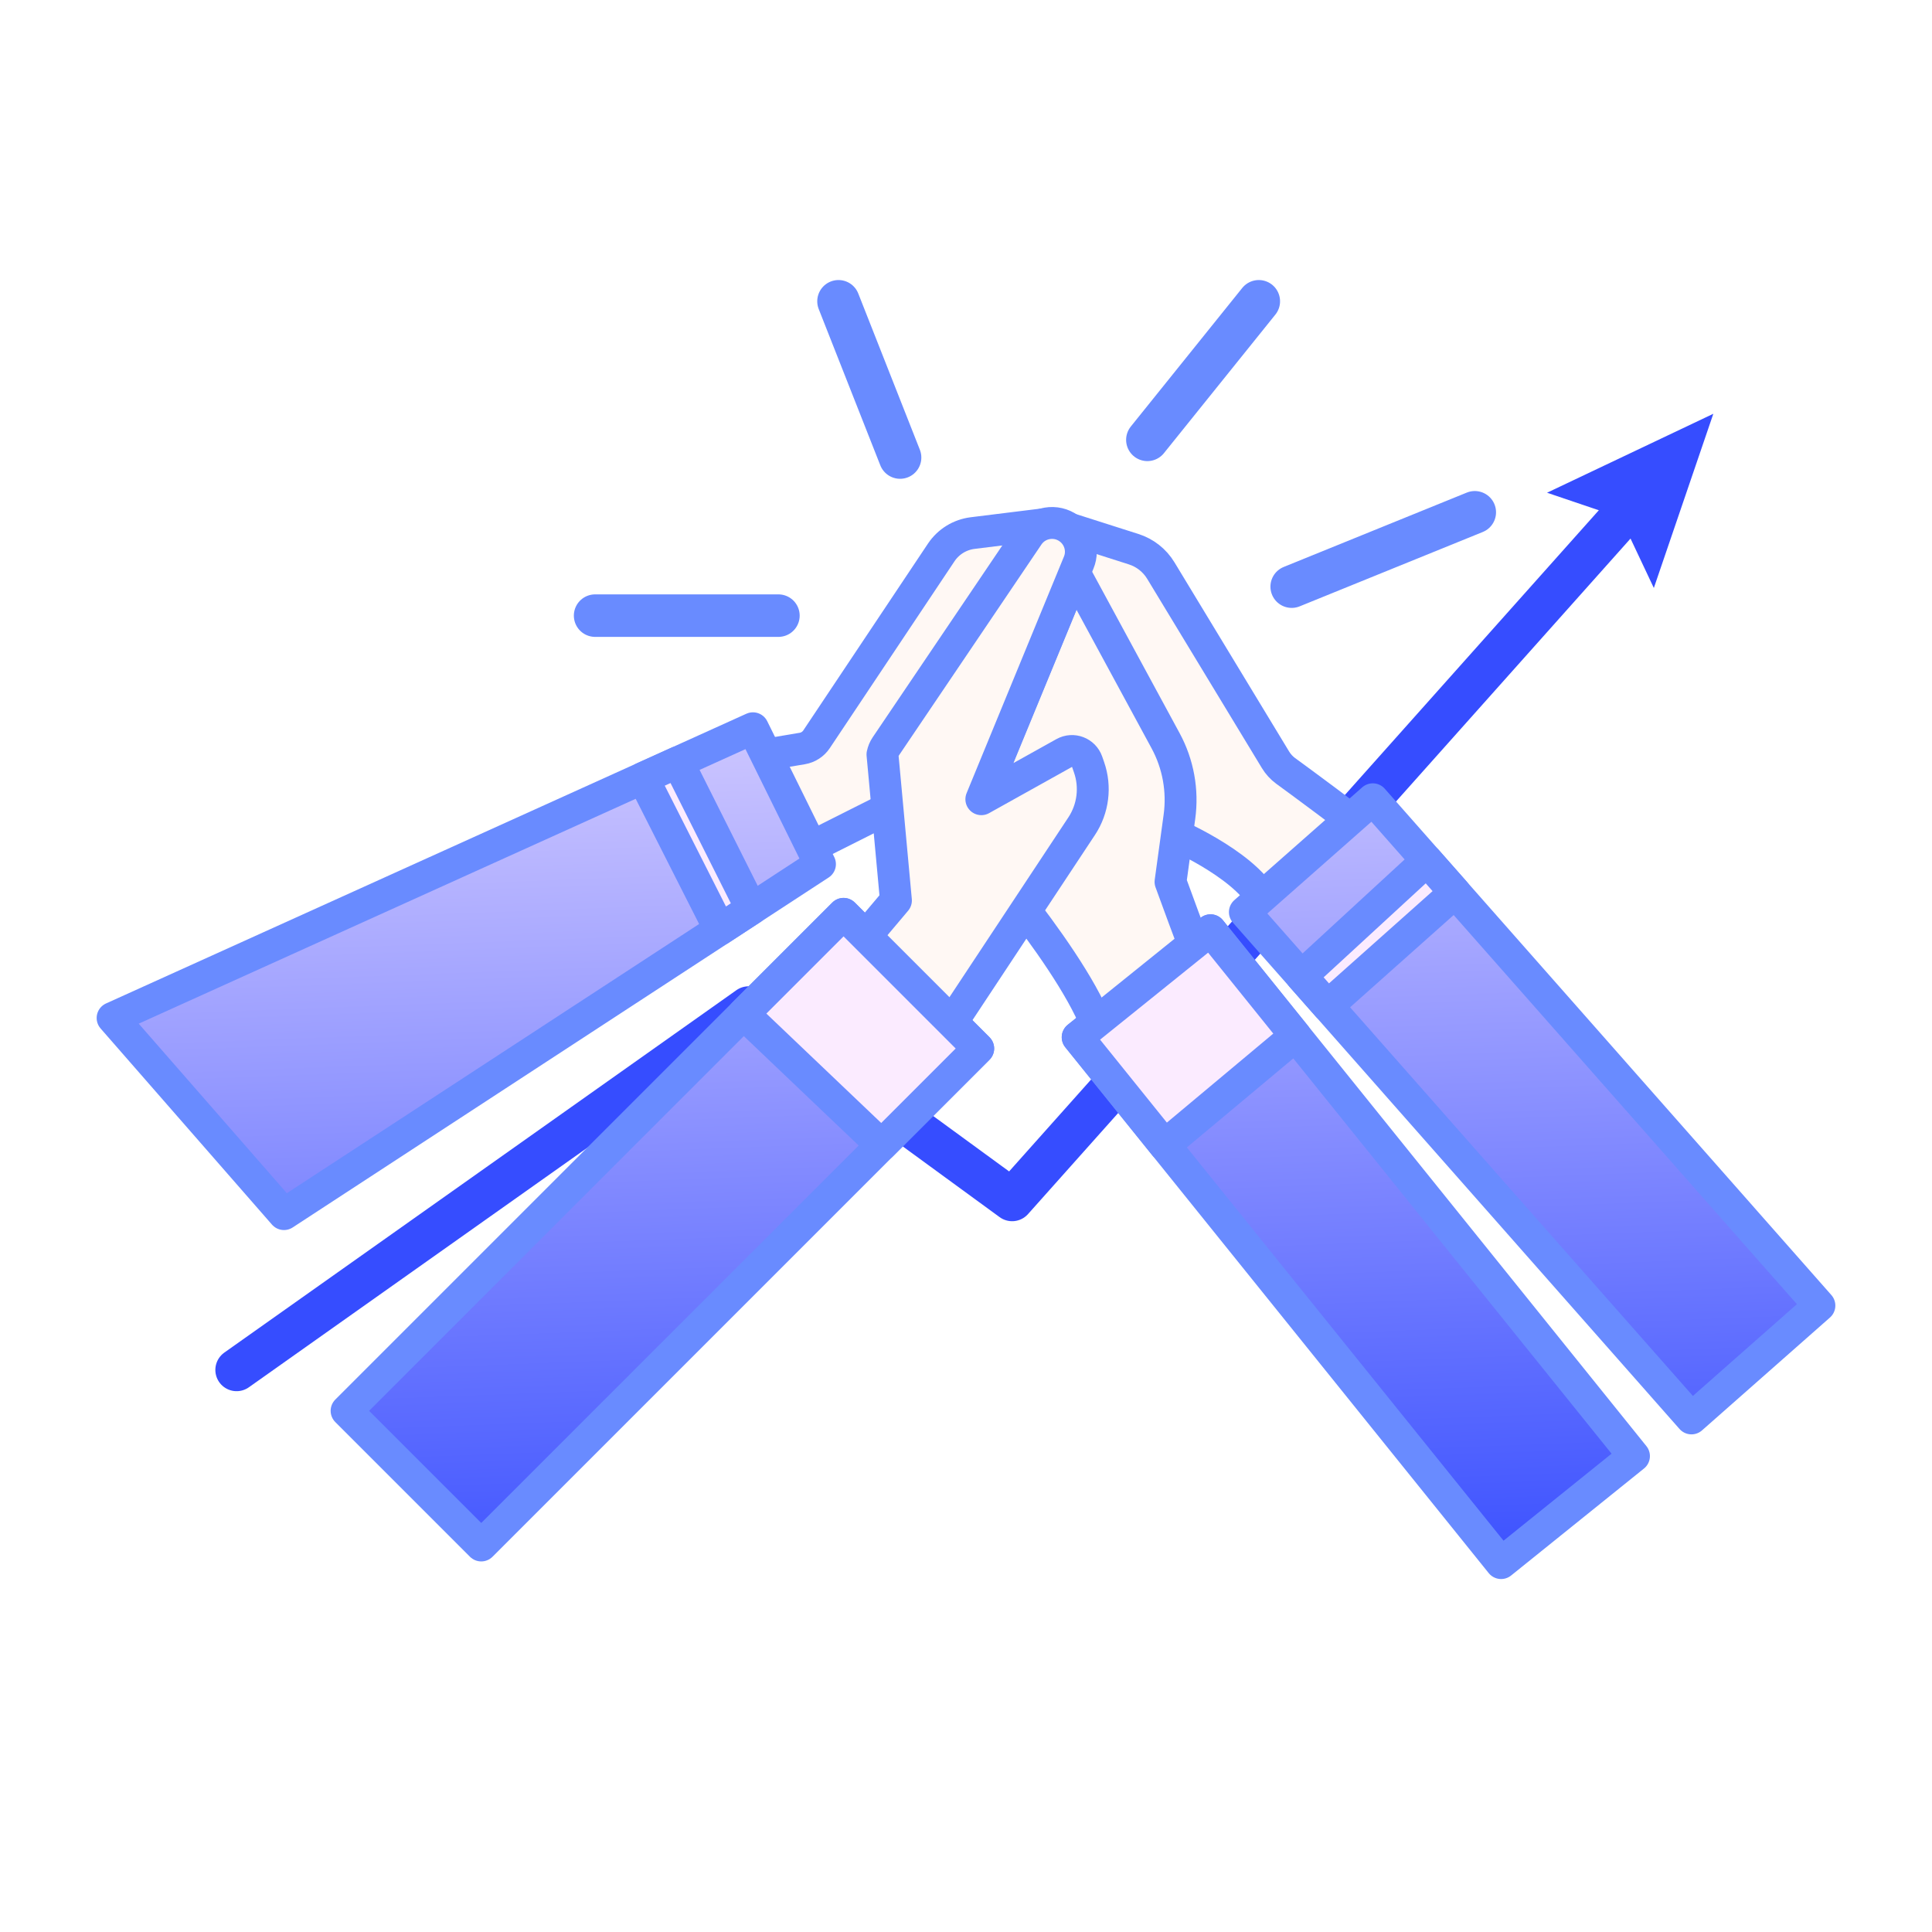 <?xml version="1.0" encoding="UTF-8"?><svg id="Layer_12" xmlns="http://www.w3.org/2000/svg" xmlns:xlink="http://www.w3.org/1999/xlink" viewBox="0 0 200 200"><defs><style>.cls-1{stroke:url(#New_Pattern_Swatch_7-3);}.cls-1,.cls-2,.cls-3,.cls-4,.cls-5,.cls-6,.cls-7,.cls-8,.cls-9,.cls-10,.cls-11{stroke-linecap:round;stroke-linejoin:round;}.cls-1,.cls-2,.cls-3,.cls-6,.cls-10{stroke-width:4px;}.cls-1,.cls-2,.cls-3,.cls-6,.cls-10,.cls-12{fill:none;}.cls-2{stroke:url(#New_Pattern_Swatch_7-4);}.cls-3{stroke:url(#New_Pattern_Swatch_7-2);}.cls-4{fill:url(#linear-gradient-3);}.cls-4,.cls-5,.cls-7,.cls-8,.cls-9,.cls-10,.cls-11{stroke:url(#New_Pattern_Swatch_7);}.cls-4,.cls-5,.cls-7,.cls-8,.cls-9,.cls-11{stroke-width:3px;}.cls-13{fill:#698bff;}.cls-14{fill:#fbebff;}.cls-5{fill:url(#linear-gradient-4);}.cls-6{stroke:url(#New_Pattern_Swatch_6);}.cls-7{fill:url(#New_Pattern_Swatch_10);}.cls-8{fill:url(#linear-gradient);}.cls-9{fill:url(#linear-gradient-2);}.cls-15{fill:#364dff;}.cls-16{fill:#fff8f4;}.cls-11{fill:url(#New_Pattern_Swatch_9);}.cls-17{fill:url(#New_Pattern_Swatch_6);}</style><pattern id="New_Pattern_Swatch_6" x="0" y="0" width="126" height="126" patternTransform="translate(7312.792 7579.686) scale(1.1)" patternUnits="userSpaceOnUse" viewBox="0 0 126 126"><g><rect class="cls-12" width="126" height="126"/><rect class="cls-15" width="126" height="126"/></g></pattern><pattern id="New_Pattern_Swatch_10" x="0" y="0" width="126" height="126" patternTransform="translate(3952.492 4116.45) scale(.664)" patternUnits="userSpaceOnUse" viewBox="0 0 126 126"><g><rect class="cls-12" width="126" height="126"/><rect class="cls-16" width="126" height="126"/></g></pattern><pattern id="New_Pattern_Swatch_7" x="0" y="0" width="126" height="126" patternTransform="translate(7312.792 7579.686) scale(1.1)" patternUnits="userSpaceOnUse" viewBox="0 0 126 126"><g><rect class="cls-12" width="126" height="126"/><rect class="cls-13" width="126" height="126"/></g></pattern><linearGradient id="linear-gradient" x1="155.921" y1="43.926" x2="160.517" y2="165.202" gradientUnits="userSpaceOnUse"><stop offset="0" stop-color="#fbebff"/><stop offset="1" stop-color="#364dff"/></linearGradient><pattern id="New_Pattern_Swatch_9" x="0" y="0" width="126" height="126" patternTransform="translate(6527 6775.5)" patternUnits="userSpaceOnUse" viewBox="0 0 126 126"><g><rect class="cls-12" width="126" height="126"/><rect class="cls-14" width="126" height="126"/></g></pattern><linearGradient id="linear-gradient-2" x1="137.156" y1="44.637" x2="141.752" y2="165.913" xlink:href="#linear-gradient"/><linearGradient id="linear-gradient-3" x1="46.4" y1="48.076" x2="50.996" y2="169.353" xlink:href="#linear-gradient"/><linearGradient id="linear-gradient-4" x1="65.542" y1="47.351" x2="70.138" y2="168.627" xlink:href="#linear-gradient"/><pattern id="New_Pattern_Swatch_7-2" patternTransform="translate(7311.792 7574.686) scale(1.1)" xlink:href="#New_Pattern_Swatch_7"/><pattern id="New_Pattern_Swatch_7-3" patternTransform="translate(7315.792 7574.686) scale(1.1)" xlink:href="#New_Pattern_Swatch_7"/><pattern id="New_Pattern_Swatch_7-4" patternTransform="translate(7317.792 7576.686) scale(1.1)" xlink:href="#New_Pattern_Swatch_7"/></defs><g><polyline class="cls-6" points="24.493 141.815 77.498 104.301 104.777 124.219 169.417 51.745"/><polygon class="cls-17" points="171.205 60.867 167.772 53.589 160.15 51.007 177.363 42.834 171.205 60.867"/></g><g><path class="cls-7" d="M140.881,85.707c-.918-.864-5.984-4.584-7.787-5.901-.422-.309-.777-.696-1.049-1.144l-11.875-19.593c-.638-1.054-1.637-1.84-2.81-2.215l-6.67-2.128,.547,4.561,10.594,27.192s7.971,3.483,9.299,7.466c7.966-6.638,9.751-8.239,9.751-8.239Z"/><polygon class="cls-8" points="188.344 135.154 142.112 82.739 128.868 94.42 175.101 146.835 188.344 135.154"/><polygon class="cls-11" points="134.719 101.053 147.713 89.089 150.624 92.39 137.437 104.135 134.719 101.053"/></g><g><polygon class="cls-9" points="169.149 150.736 125.314 96.299 111.561 107.375 155.395 161.811 169.149 150.736"/><path class="cls-7" d="M124.16,99.229c-.333-.637-2.988-7.939-2.988-7.939l.923-6.741c.371-2.709-.131-5.466-1.434-7.871l-9.424-17.391-11.307,27.356s12.141,13.709,14.036,20.795c7.87-6.191,10.195-8.209,10.195-8.209Z"/><polygon class="cls-11" points="120.564 118.555 134.111 107.224 125.314 96.299 111.561 107.375 120.564 118.555"/></g><g><path class="cls-7" d="M76.425,78.595l6.625-1.109c.604-.101,1.139-.447,1.479-.957l12.903-19.336c.742-1.112,1.931-1.845,3.257-2.01l7.312-.906-14.047,28.382-10.81,5.434-6.72-9.499Z"/><polygon class="cls-4" points="11.656 105.382 77.944 75.389 84.883 89.455 29.396 125.684 11.656 105.382"/><polygon class="cls-11" points="66.565 80.538 74.512 96.227 77.791 94.086 70.177 78.904 66.565 80.538"/></g><g><polygon class="cls-5" points="35.878 146.048 87.325 94.601 101.265 108.541 49.818 159.988 35.878 146.048"/><path class="cls-7" d="M111.971,85.528l-15.016,22.703-9.154-9.154,4.946-5.862-1.261-13.681-.133-1.427v-.013h.006c.053-.299,.173-.584,.352-.85l14.73-21.8c.949-1.407,2.888-1.732,4.248-.717,.77,.571,1.202,1.467,1.202,2.39,0,.378-.073,.763-.226,1.128l-10.077,24.489,8.57-4.779c.903-.505,2.038-.073,2.383,.903l.193,.557c.717,2.045,.431,4.308-.763,6.114Z"/><polygon class="cls-11" points="76.972 104.954 91.251 118.555 101.265 108.541 87.325 94.601 76.972 104.954"/></g><g><line class="cls-10" x1="80.582" y1="63.73" x2="61.605" y2="63.73"/><line class="cls-3" x1="93.177" y1="47.365" x2="86.801" y2="31.189"/><line class="cls-1" x1="118.775" y1="45.533" x2="130.311" y2="31.189"/><line class="cls-2" x1="133.715" y1="60.73" x2="152.669" y2="53.032"/></g></svg>